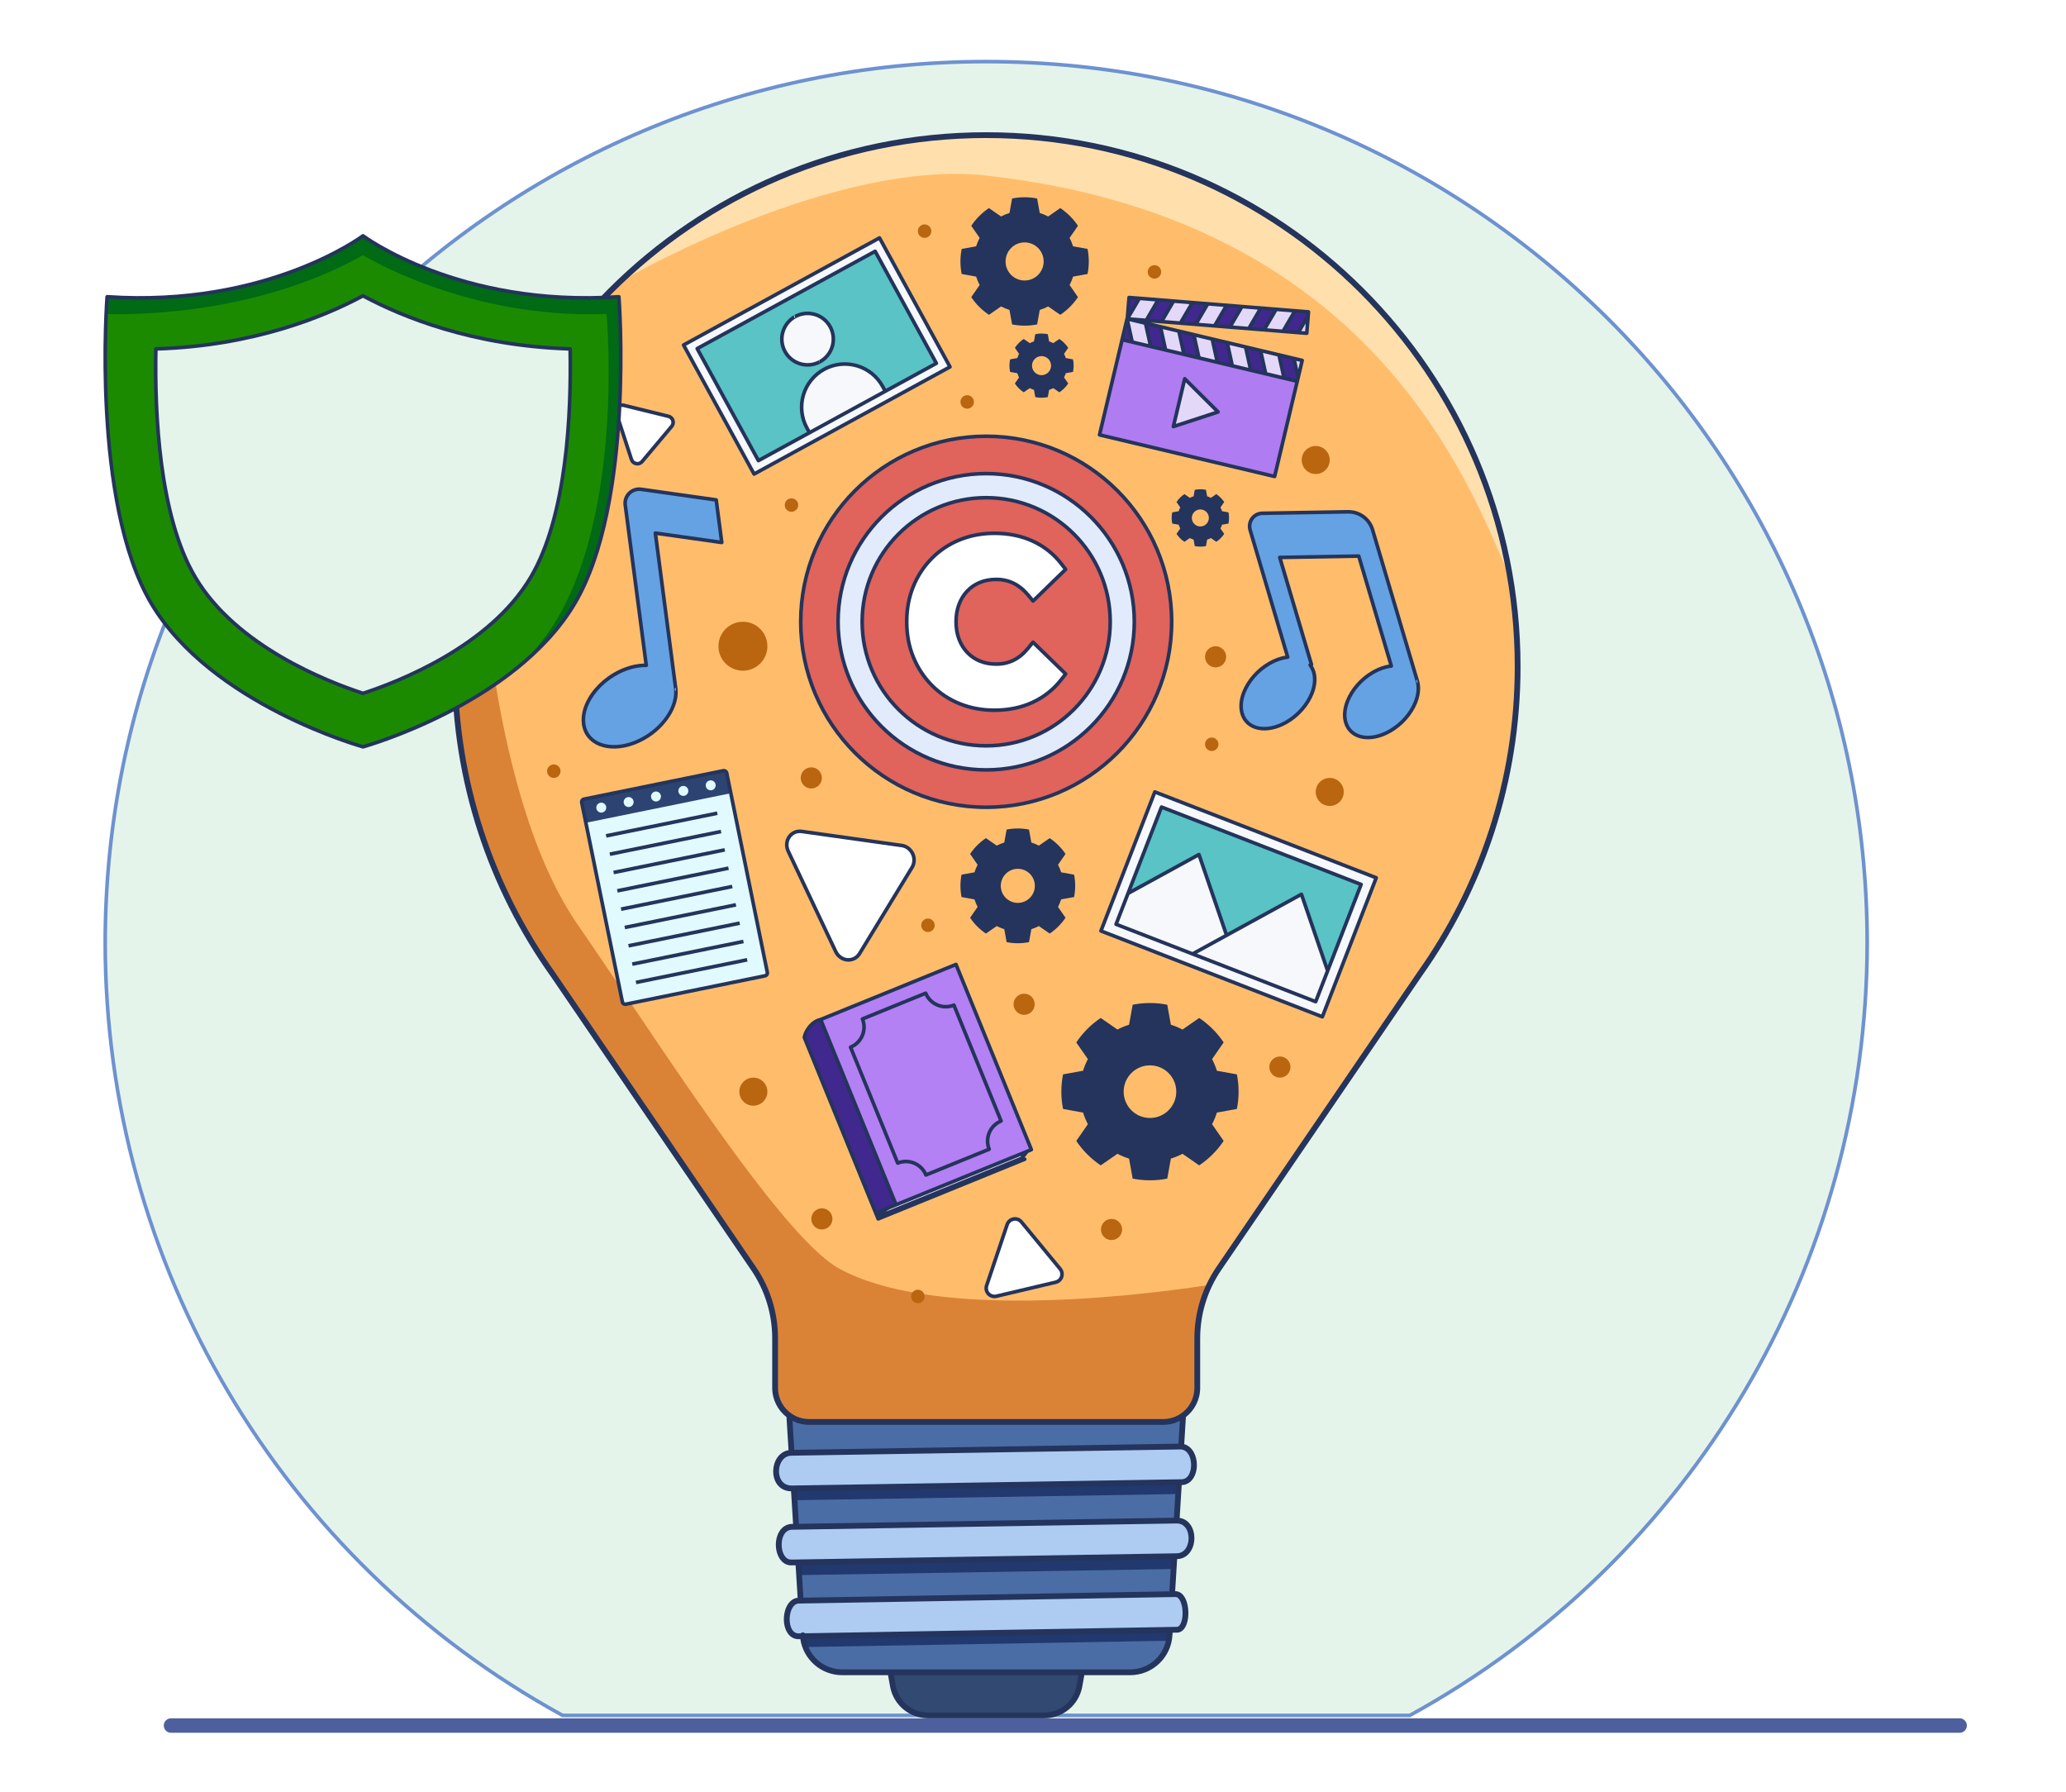 <?xml version="1.0" encoding="UTF-8"?><svg id="Layer_1" xmlns="http://www.w3.org/2000/svg" viewBox="0 0 2855.137 2475.97"><rect x="0" y="0" width="2855.137" height="2475.97" fill="#808080" stroke="none"/><rect id="IP-1" x="-637.122" y="-294.59" width="4000" height="3000" style="fill:none;"/><rect x="-637.122" y="-294.59" width="4000" height="3000" style="fill:#fff;"/><path d="M2718.138,2384.16c0,5.519-4.481,10-10,10H236.338c-5.519,0-10-4.481-10-10s4.481-10,10-10h2471.8c5.519,0,10,4.48,10,10Z" style="fill:#4d609d; fill-rule:evenodd;"/><path d="M1948.218,2370.16H777.538c-389.823-213.743-632.148-622.972-632.148-1067.55,0-671.951,545.539-1217.49,1217.49-1217.49s1217.49,545.539,1217.49,1217.49c0,444.576-242.325,853.805-632.148,1067.55h-.004Z" style="fill:#e5f4eb; fill-rule:evenodd;"/><path d="M1948.218,2372.66H777.538c-.42,0-.834-.106-1.202-.308-390.624-214.181-633.446-624.251-633.446-1069.74,0-673.331,546.659-1219.99,1219.99-1219.99s1219.99,546.659,1219.99,1219.99c0,445.489-242.822,855.559-633.446,1069.74-.368.202-.782.308-1.202.308h-.004ZM1947.577,2367.66c388.694-213.389,630.289-621.598,630.289-1065.05,0-670.571-544.419-1214.99-1214.99-1214.99S147.886,632.039,147.886,1302.61c0,443.45,241.595,851.659,630.289,1065.05h1169.402Z" style="fill:#6e92d0; fill-rule:evenodd;"/><path d="M1090.778,1955.85s12.664,205.397,18.72,303.604c1.771,28.733,25.59,51.128,54.377,51.128h398.014c28.787,0,52.606-22.395,54.377-51.128,6.056-98.207,18.72-303.604,18.72-303.604h-544.208,0Z" style="fill:#4b6da6; fill-rule:evenodd;"/><path d="M1093.948,2007.29h.026l537.72-8.641c.218.009.435.023.65.042l-4.045,65.609-530.31,8.521-4.041-65.531h0ZM1100.249,2109.471l525.791-8.54-4.127,66.939-517.545,8.406-4.119-66.805h0ZM1106.542,2211.544l513.226-8.887-3.503,56.798c-.158,2.563-.491,5.075-.988,7.525l-502.258,8.698c-1.952-5.075-3.171-10.524-3.522-16.223l-2.955-47.911h0Z" style="fill:#21396e; fill-rule:evenodd;"/><path d="M1631.688,1998.65c24.365.988,24.604,50.238.117,49.243l-537.719,8.641c-30.343.069-27.112-49.175-.118-49.243l537.72-8.641ZM1626.034,2100.932c27.972-.069,26.852,49.175.118,49.244l-532.018,8.64c-22.804,1.304-24.962-47.803-.118-49.243l532.018-8.641h0ZM1625.268,2202.563c17.122,1.643,17.613,50.937.118,49.243l-521.561,9.032c-23.094.438-21.023-48.849-.117-49.244l521.56-9.031Z" style="fill:#aeccf2; fill-rule:evenodd;"/><path d="M1230.598,2310.59s1.502,8.418,3.378,18.926c4.198,23.522,24.655,40.652,48.549,40.652h160.7c23.894,0,44.351-17.13,48.549-40.652,1.876-10.508,3.378-18.926,3.378-18.926h-264.554Z" style="fill:#324971; fill-rule:evenodd;"/><path d="M764.218,1346.5c-85.488-120.053-135.785-266.867-135.785-425.336,0-405.351,329.093-734.444,734.444-734.444s734.444,329.093,734.444,734.444c0,158.469-50.297,305.283-135.785,425.336l-277.174,406.201c-19.394,28.422-29.768,62.031-29.768,96.439v68.451c0,26.027-21.099,47.126-47.126,47.126h-489.182c-26.027,0-47.126-21.099-47.126-47.126v-68.451c0-34.408-10.374-68.017-29.768-96.439l-277.174-406.201h0Z" style="fill:#ffbd6c; fill-rule:evenodd;"/><path d="M871.088,375.858c130.232-117.541,302.713-189.141,491.785-189.141,364.08,0,666.64,265.491,724.477,613.269-58.41-137.77-194.522-498.602-724.477-557.462-208.949-23.208-492.195,139.107-492.195,139.107l.41-5.773h0Z" style="fill:#ffe0ad; fill-rule:evenodd;"/><path d="M1671.288,1775.42c-5.944,17.569-16.692,54.959-16.692,73.713v68.451c0,26.027-21.099,47.126-47.126,47.126h-489.182c-26.027,0-47.126-21.099-47.126-47.126v-68.451c0-34.408-10.374-68.017-29.768-96.439l-277.174-406.201c-85.488-120.053-135.785-266.867-135.785-425.336l32.487-216.509s7.852,386.335,137.987,573.758c97.487,140.402,278.505,429.137,360.64,474.288,122.876,67.546,377.634,43.063,511.739,22.726h0Z" style="fill:#da8337; fill-rule:evenodd;"/><path d="M1086.898,1957.94c-12.009-9.356-19.734-23.954-19.734-40.357v-68.451c0-33.604-10.131-66.427-29.072-94.184l-277.152-406.169c-85.94-120.701-136.503-268.304-136.503-427.623,0-407.559,330.885-738.444,738.444-738.444s738.444,330.885,738.444,738.444c0,159.319-50.563,306.922-136.503,427.623l-277.152,406.169c-18.941,27.757-29.072,60.58-29.072,94.184v68.451c0,16.403-7.725,31.001-19.734,40.357l-2.308,37.438c11.325,3.158,17.47,15.823,17.516,28.619.051,14.173-7.336,27.569-21.001,27.901l-2.797,45.354c13.639,2.186,20.474,15.099,20.339,28.287-.145,14.277-8.525,28.232-23.848,28.624l-2.739,44.417,1.179-.021c.151-.002.301.003.451.018,5.406.519,9.797,4.355,12.658,10.301,3.562,7.405,4.792,18.194,3.485,27.36-.763,5.357-2.404,10.158-4.784,13.549-2.911,4.148-6.882,6.408-11.763,6.018l-4.759.083-.235,3.81c-1.902,30.842-27.47,54.882-58.37,54.882h-63.381l-2.789,15.628c-4.538,25.431-26.655,43.95-52.487,43.95h-160.7c-25.832,0-47.949-18.519-52.487-43.95l-2.789-15.628h-63.381c-29.176,0-53.597-21.431-57.833-49.784l-2.134.037c-13.778.261-20.925-13.693-20.634-28.388.165-8.329,2.679-16.663,7.114-22.075,3.102-3.785,7.11-6.238,11.909-6.702l-2.771-44.943c-3.419.056-5.234.085-5.234.085-13.541.721-21.739-12.876-22.077-27.498-.335-14.464,6.962-28.889,21.577-29.737.055-.003.111-.005.166-.006l2.042-.033-2.776-45.015c-17.229-.423-25.14-14.452-24.69-28.687.413-13.054,8.005-25.87,21.184-28.179l-2.819-45.715h0ZM1630.523,1963.23c-6.926,3.505-14.758,5.479-23.051,5.479h-489.182c-8.293,0-16.125-1.974-23.051-5.479l2.466,39.996,530.878-8.531,1.94-31.465h0ZM1629.277,2043.93l2.47-.04c.075,0,.151,0,.226.003,9.923.403,14.135-9.89,14.099-19.867-.036-9.971-4.316-20.566-13.974-21.349-.04-.003-.08-.006-.12-.01-.111-.008-.224-.014-.337-.02h-.004l-537.599,8.639c-.018,0-.036,0-.054,0h-.047c-11.181.058-17.085,10.588-17.408,20.799-.32,10.142,5.04,20.459,17.529,20.444,0,0,2.87-.046,2.886-.046,0,0,532.308-8.554,532.333-8.554h0ZM1622.275,2096.989l2.774-44.99-523.817,8.417,2.774,44.99,518.269-8.417ZM1622.969,2146.223l3.124-.051h.054c11.036-.029,16.363-10.55,16.467-20.715.103-10.126-5.044-20.543-16.54-20.529,0,0-531.898,8.639-531.919,8.64-10.164.657-14.177,11.46-13.943,21.559.124,5.344,1.477,10.632,4.103,14.495,2.22,3.264,5.408,5.436,9.597,5.197.054-.003.108-.005.163-.006,0,0,9.153-.149,9.168-.149,0,0,519.701-8.441,519.726-8.441ZM1616.003,2198.719l2.739-44.426c-57.901.94-435.413,7.071-511.21,8.302l2.767,44.881,505.704-8.757ZM1616.693,2247.952l8.63-.149c.151-.003.303.003.454.018,2.002.194,3.505-.941,4.69-2.63,1.763-2.511,2.847-6.113,3.412-10.082,1.086-7.62.187-16.606-2.774-22.762-1.456-3.026-3.307-5.421-6.015-5.784h-.004s-5.258.091-5.283.091c0,0-513.202,8.887-513.217,8.887l-2.798.049c-3.818.072-6.658,2.554-8.684,5.965-2.451,4.127-3.724,9.606-3.832,15.049-.107,5.373.913,10.741,3.292,14.725,1.984,3.321,4.991,5.585,9.191,5.506h.007l2.753-.048c.677-.758,1.642-1.26,2.735-1.327,1.221-.075,2.348.406,3.134,1.225,0,0,504.283-8.732,504.309-8.733h0ZM1163.874,2306.58h398.014c26.673,0,48.743-20.751,50.385-47.374l.196-3.179-498.349,8.63c4.094,23.951,24.931,41.923,49.754,41.923h0ZM1235.381,2314.58l2.538,14.223c3.858,21.615,22.656,37.355,44.612,37.355h160.7c21.956,0,40.754-15.74,44.612-37.355l2.538-14.223h-255ZM767.526,1344.237l277.174,406.201c19.848,29.087,30.464,63.481,30.464,98.694v68.451c0,23.818,19.309,43.126,43.126,43.126h489.182c23.817,0,43.126-19.308,43.126-43.126v-68.451c0-35.213,10.616-69.607,30.464-98.694l277.174-406.201c.015-.022.03-.044.046-.066,85.021-119.397,135.043-265.41,135.043-423.015,0-403.143-327.301-730.444-730.444-730.444s-730.444,327.301-730.444,730.444c0,157.605,50.022,303.618,135.043,423.015.016.022.031.044.046.066h0Z" style="fill:#24345c; fill-rule:evenodd;"/><circle cx="1362.878" cy="859.06" r="256.318" transform="translate(-208.27 1215.313) rotate(-45)" style="fill:#e0635c;"/><path d="M1362.878,654.364c112.975,0,204.696,91.721,204.696,204.696s-91.721,204.697-204.696,204.697-204.696-91.722-204.696-204.697,91.721-204.696,204.696-204.696h0ZM1362.878,687.655c94.601,0,171.405,76.804,171.405,171.405s-76.804,171.405-171.405,171.405-171.405-76.804-171.405-171.405,76.804-171.405,171.405-171.405Z" style="fill:#e1ebfb; fill-rule:evenodd;"/><path d="M1374.208,981.29c-17.116,0-33.013-2.976-47.699-8.868-14.887-5.972-27.782-14.499-38.707-25.542-10.933-11.052-19.459-24.017-25.569-38.903-6.093-14.846-9.178-31.146-9.178-48.916s3.085-34.069,9.178-48.915c6.115-14.899,14.701-27.877,25.751-38.939,11.014-11.026,23.892-19.534,38.649-25.497,14.584-5.894,30.536-8.877,47.868-8.877,19.248,0,36.635,3.561,52.182,10.571,15.879,7.16,29.215,17.68,40.018,31.546l6.01,7.715-45.028,43.732-6.802-8.15c-6.051-7.252-12.744-12.733-20.141-16.359-7.299-3.578-15.268-5.333-23.894-5.333-8.246,0-15.826,1.378-22.726,4.211-6.679,2.743-12.47,6.671-17.358,11.813-4.914,5.171-8.709,11.299-11.412,18.366-2.77,7.241-4.11,15.286-4.11,24.116s1.34,16.875,4.11,24.117c2.703,7.066,6.498,13.195,11.412,18.366,4.888,5.142,10.679,9.07,17.358,11.812,6.9,2.833,14.48,4.211,22.726,4.211,8.626,0,16.595-1.755,23.894-5.333,7.37-3.612,14.033-9.169,20.063-16.571l6.789-8.334,45.119,43.82-6.01,7.715c-10.789,13.848-24.107,24.412-39.965,31.677-15.556,7.125-33.057,10.749-52.528,10.749Z" style="fill:#fff; fill-rule:evenodd;"/><path d="M1362.878,600.242c142.846,0,258.818,115.973,258.818,258.818s-115.972,258.818-258.818,258.818-258.818-115.972-258.818-258.818,115.972-258.818,258.818-258.818h0ZM1362.878,605.242c-140.086,0-253.818,113.732-253.818,253.818s113.732,253.818,253.818,253.818,253.818-113.732,253.818-253.818-113.732-253.818-253.818-253.818h0ZM1362.878,651.864c114.355,0,207.196,92.841,207.196,207.196s-92.841,207.197-207.196,207.197-207.196-92.842-207.196-207.197,92.841-207.196,207.196-207.196h0ZM1362.878,656.864c-111.595,0-202.196,90.601-202.196,202.196s90.601,202.197,202.196,202.197,202.196-90.601,202.196-202.197-90.601-202.196-202.196-202.196h0ZM1362.878,685.155c95.981,0,173.905,77.925,173.905,173.905s-77.924,173.905-173.905,173.905-173.905-77.924-173.905-173.905,77.924-173.905,173.905-173.905ZM1362.878,690.155c-93.221,0-168.905,75.684-168.905,168.905s75.684,168.905,168.905,168.905,168.905-75.684,168.905-168.905-75.684-168.905-168.905-168.905ZM1374.203,983.789c-17.451,0-33.657-3.041-48.63-9.048-15.213-6.103-28.389-14.818-39.553-26.104-11.161-11.282-19.868-24.516-26.105-39.712-6.211-15.135-9.365-31.749-9.365-49.865s3.154-34.73,9.365-49.864c6.244-15.213,15.013-28.462,26.295-39.757,11.252-11.264,24.406-19.957,39.481-26.048,14.87-6.009,31.134-9.059,48.805-9.059,19.628,0,37.356,3.643,53.209,10.792,16.254,7.329,29.906,18.096,40.963,32.289l6.01,7.715c.784,1.006.685,2.441-.23,3.33l-45.028,43.732c-.499.484-1.178.739-1.872.703-.695-.037-1.343-.361-1.789-.895l-6.802-8.151c-5.809-6.96-12.223-12.235-19.322-15.715-6.962-3.413-14.566-5.078-22.794-5.078-7.901,0-15.165,1.309-21.776,4.024-6.347,2.606-11.852,6.336-16.495,11.222-4.692,4.936-8.309,10.791-10.89,17.537-2.667,6.973-3.945,14.72-3.945,23.223s1.278,16.251,3.945,23.223c2.581,6.747,6.198,12.601,10.89,17.538,4.643,4.886,10.148,8.616,16.495,11.222,6.611,2.714,13.875,4.023,21.776,4.023,8.228,0,15.832-1.665,22.794-5.077,7.067-3.465,13.443-8.809,19.224-15.906l6.79-8.334c.443-.544,1.093-.876,1.793-.917s1.384.214,1.887.702l45.119,43.82c.915.889,1.014,2.324.23,3.33l-6.01,7.715c-11.04,14.171-24.668,24.98-40.896,32.413-15.865,7.268-33.711,10.977-53.569,10.977h0ZM1374.203,978.789c19.084,0,36.24-3.538,51.487-10.522,15.489-7.096,28.496-17.415,39.033-30.94l4.633-5.947-41.554-40.358-5.066,6.219c-6.278,7.706-13.227,13.476-20.9,17.237-7.636,3.743-15.971,5.588-24.995,5.588-8.591,0-16.486-1.446-23.675-4.398-7.012-2.879-13.09-7.005-18.221-12.403-5.137-5.405-9.109-11.808-11.935-19.195-2.873-7.51-4.275-15.851-4.275-25.01s1.402-17.499,4.275-25.009c2.826-7.387,6.798-13.79,11.935-19.196,5.131-5.398,11.209-9.524,18.221-12.402,7.188-2.952,15.084-4.399,23.675-4.399,9.024,0,17.359,1.845,24.995,5.588,7.693,3.772,14.665,9.459,20.96,17.002l5.074,6.081,41.486-40.292-4.633-5.947c-10.547-13.54-23.568-23.813-39.073-30.804-15.239-6.872-32.286-10.35-51.154-10.35-16.992,0-32.633,2.917-46.931,8.694-14.439,5.835-27.04,14.158-37.817,24.947-10.817,10.829-19.221,23.535-25.207,38.121-5.974,14.557-8.991,30.542-8.991,47.966s3.017,33.409,8.991,47.966c5.982,14.576,14.328,27.273,25.034,38.095,10.685,10.801,23.299,19.138,37.86,24.98,14.399,5.777,29.986,8.688,46.768,8.688h0Z" style="fill:#24345c; fill-rule:evenodd;"/><path d="M1215.428,328.677l97.451,178.253-270.766,148.027-97.451-178.253,270.766-148.027Z" style="fill:#f6f8fb; fill-rule:evenodd;"/><path d="M1209.438,347.203l84.613,154.772-245.943,134.456-84.613-154.772,245.943-134.456Z" style="fill:#59c3c5; fill-rule:evenodd;"/><path d="M1118.688,597.843l-3.577-6.543c-7.596-13.894-9.361-30.236-4.907-45.432,4.453-15.195,14.761-27.999,28.655-35.595,13.893-7.596,30.236-9.361,45.431-4.908,15.196,4.454,28,14.761,35.596,28.655l3.577,6.543-104.775,57.28ZM1147.304,451.508c9.422,17.235,3.08,38.877-14.155,48.299l-.018.01c-17.235,9.422-38.878,3.079-48.3-14.156-9.422-17.234-3.079-38.877,14.156-48.299l.018-.01c17.235-9.422,38.877-3.079,48.299,14.156h0Z" style="fill:#f6f8fb; fill-rule:evenodd;"/><path d="M1217.618,327.478l97.451,178.253c.662,1.211.217,2.73-.995,3.393l-270.766,148.027c-1.211.662-2.73.217-3.393-.995l-97.45-178.253c-.662-1.212-.217-2.731.994-3.393l270.766-148.027c1.212-.662,2.731-.217,3.393.995h0ZM1214.43,332.07c-24.264,13.265-242.115,132.363-266.379,145.628l95.052,173.866c25.586-13.987,266.379-145.628,266.379-145.628l-95.052-173.866h0ZM1295.244,504.169l-245.943,134.456c-1.211.662-2.73.217-3.393-.995l-84.613-154.772c-.662-1.211-.217-2.73.994-3.393l245.943-134.456c1.212-.662,2.731-.217,3.393.995l84.613,154.772c.663,1.211.218,2.73-.994,3.393ZM1224.455,537.17l66.197-36.189-82.215-150.385-241.556,132.057,82.215,150.385,66.197-36.189-2.378-4.35c-7.913-14.476-9.753-31.502-5.113-47.334,4.64-15.832,15.38-29.172,29.855-37.086,14.476-7.913,31.503-9.753,47.335-5.113,15.831,4.64,29.171,15.379,37.085,29.855l2.378,4.349h0ZM1119.681,594.45l100.387-54.881-2.378-4.35c-7.278-13.312-19.546-23.188-34.105-27.455-14.559-4.267-30.217-2.575-43.529,4.703-13.312,7.277-23.188,19.545-27.455,34.104-4.267,14.56-2.576,30.217,4.702,43.53l2.378,4.349ZM1133.129,502.317c.419,0,.831-.105,1.199-.306-18.446,10.084-41.608,3.295-51.692-15.15-10.085-18.446-3.296-41.608,15.149-51.693-2.567,1.426.855,4.38,1.192,4.662l.008.032,1.199-.306c-16.024,8.76-21.922,28.882-13.161,44.906,8.76,16.024,28.882,21.922,44.906,13.161-.234.131-.419.274-.56.426.163-.165.35-.309.56-.426l1.191,4.662.006.005c-.038-.398-.5-5.048-1.179-4.676,16.024-8.761,21.922-28.883,13.162-44.907-8.761-16.024-28.883-21.922-44.907-13.161l-1.217.316s0-.009-.003-.027c.014.011.021.017.021.017l-.031-.121c-.08-.794-.527-4.923-1.169-4.572,18.446-10.084,41.609-3.296,51.693,15.149,10.084,18.446,3.295,41.609-15.15,51.693l-1.217.316v-.01h-.003l.003.01h0ZM1097.785,435.168l.018-.009,1.169,4.572c.005.047.008.082.01.104l-.005-.005-1.192-4.662h0Z" style="fill:#24345c; fill-rule:evenodd;"/><path d="M1799.578,497.997l-38.103,160.34-241.994-57.508,38.103-160.34,241.994,57.508Z" style="fill:#af7cf1; fill-rule:evenodd;"/><path d="M1683.328,569.184l-61.776,20.21,15.696-66.052,46.08,45.842Z" style="fill:#e4d8f8; fill-rule:evenodd;"/><path d="M1550.748,469.297l6.846-28.808,241.994,57.508-6.845,28.808-241.995-57.508Z" style="fill:#40288f; fill-rule:evenodd;"/><path d="M1557.588,440.489l25.449,6.048,7.085,32.118-25.448-6.048-7.086-32.118ZM1603.7,451.447l25.449,6.048,7.085,32.118-25.449-6.048-7.085-32.118ZM1649.811,462.405l25.449,6.048,7.086,32.118-25.449-6.048-7.086-32.118ZM1695.923,473.363l25.449,6.048,7.085,32.118-25.449-6.047-7.085-32.119h0ZM1742.034,484.322l25.449,6.047,7.086,32.118-25.449-6.047-7.086-32.118ZM1788.146,495.28l11.436,2.717-5.62,23.649-5.816-26.366h0Z" style="fill:#e4d8f8; fill-rule:evenodd;"/><path d="M1560.308,411.059l-2.368,29.515,247.937,19.888,2.368-29.515-247.937-19.888Z" style="fill:#40288f; fill-rule:evenodd;"/><path d="M1557.948,440.574l26.074,2.091,16.641-28.37-26.074-2.091-16.641,28.37ZM1605.192,444.363l26.074,2.092,16.641-28.37-26.074-2.092-16.641,28.37ZM1652.436,448.153l26.074,2.092,16.641-28.37-26.074-2.092-16.641,28.37ZM1699.679,451.943l26.074,2.091,16.641-28.37-26.074-2.091-16.641,28.37ZM1746.923,455.732l26.074,2.092,16.641-28.37-26.074-2.091-16.641,28.369ZM1794.167,459.522l11.717.94,1.944-24.229-13.661,23.289h0Z" style="fill:#e4d8f8; fill-rule:evenodd;"/><path d="M1802.018,498.575l-38.104,160.34c-.319,1.343-1.667,2.173-3.01,1.854l-241.994-57.508c-1.343-.319-2.174-1.667-1.854-3.01l31.257-131.532,6.846-28.808c.077-.323.215-.621.402-.881l2.26-28.171c.11-1.377,1.315-2.403,2.692-2.292l247.937,19.888c1.376.111,2.402,1.316,2.292,2.692l-2.368,29.515c-.11,1.376-1.315,2.403-2.692,2.292l-215.483-17.285,209.964,49.896c1.344.319,2.174,1.667,1.855,3.01h0ZM1552.6,472.307c-10.682,44.947-30.102,126.667-30.102,126.667l237.13,56.352,30.101-126.667-237.129-56.352h0ZM1557.501,451.684l-3.745,15.759,7.621,1.811-3.876-17.57h0ZM1580.937,448.607l-20.046-4.764,5.889,26.695,20.045,4.763-5.888-26.694h0ZM1570.413,414.377l-7.808-.626s-.725,9.041-1.295,16.145l9.103-15.519h0ZM1596.487,416.468l-20.538-1.647-13.831,23.579,20.538,1.648,13.831-23.58ZM1617.657,418.167l-15.634-1.254-13.831,23.579,15.634,1.254,13.831-23.579ZM1643.73,420.258l-20.538-1.647-13.831,23.579,20.538,1.647,13.831-23.579ZM1664.9,421.956l-15.634-1.254-13.831,23.58,15.634,1.254,13.831-23.58ZM1690.974,424.048l-20.538-1.648-13.831,23.58,20.538,1.647,13.831-23.579ZM1712.144,425.746l-15.634-1.254-13.831,23.579,15.634,1.254,13.831-23.579ZM1738.218,427.838l-20.538-1.648-13.831,23.579,20.538,1.648,13.831-23.579ZM1759.388,429.536l-15.634-1.254-13.831,23.579,15.634,1.254,13.831-23.579ZM1785.461,431.627l-20.537-1.647-13.831,23.579,20.538,1.648s13.831-23.58,13.83-23.58ZM1805.379,435.462c.11-1.377.178-2.223.178-2.223l-14.559-1.167-13.831,23.579,15.634,1.254,12.578-21.443h0ZM1798.337,457.349l5.252.421.871-10.86-6.123,10.439h0ZM1601.598,453.517l-15.259-3.626,5.889,26.694,15.259,3.627-5.889-26.695h0ZM1627.047,459.565l-20.045-4.764,5.889,26.695,20.045,4.763-5.889-26.694h0ZM1647.71,464.475l-15.259-3.626,5.888,26.694,15.26,3.627-5.889-26.695ZM1673.159,470.523l-20.046-4.764,5.889,26.695,20.046,4.763-5.889-26.694ZM1693.821,475.433l-15.259-3.626,5.889,26.694,15.259,3.627-5.889-26.695h0ZM1719.27,481.481l-20.045-4.764,5.889,26.695,20.045,4.763-5.889-26.694h0ZM1739.933,486.391l-15.259-3.626,5.889,26.694,15.259,3.627-5.889-26.695ZM1765.382,492.439l-20.046-4.764,5.889,26.695,20.046,4.763-5.889-26.694ZM1786.044,497.349l-15.259-3.626,5.889,26.695,14.21,3.376.516-2.169-5.356-24.276ZM1794.055,510.452l2.519-10.6-5.126-1.219,2.607,11.819h0ZM1684.101,571.56l-61.776,20.21c-.86.281-1.805.076-2.47-.537-.666-.612-.949-1.537-.74-2.417l15.697-66.052c.209-.88.878-1.578,1.748-1.826s1.806-.006,2.448.632l46.079,45.841c.617.614.87,1.504.669,2.351-.201.846-.828,1.527-1.655,1.798h0ZM1678.667,568.077l-40.022-39.815-13.633,57.368,53.655-17.553Z" style="fill:#24345c; fill-rule:evenodd;"/><path d="M1901.908,1212.83l-74.466,192.067-305.981-118.631,74.465-192.067,305.982,118.631Z" style="fill:#f6f8fb; fill-rule:evenodd;"/><path d="M1881.008,1222.05l-62.787,161.946-275.861-106.952,62.788-161.946,275.86,106.952Z" style="fill:#59c3c5; fill-rule:evenodd;"/><path d="M1712.498,1343.01l-170.138-65.963,16.537-42.653,98.024-53.702,55.577,162.318Z" style="fill:#f6f8fb; fill-rule:evenodd;"/><path d="M1818.228,1384l-170.138-65.963,150.469-82.433,36.205,105.743-16.536,42.653h0Z" style="fill:#f6f8fb; fill-rule:evenodd;"/><path d="M1904.238,1213.73l-74.466,192.068c-.499,1.287-1.947,1.926-3.235,1.427l-305.981-118.631c-1.288-.499-1.927-1.947-1.427-3.234l74.465-192.068c.499-1.287,1.948-1.926,3.235-1.427l305.982,118.631c1.287.499,1.926,1.947,1.427,3.234ZM1898.672,1214.254l-301.319-116.823c-7.878,20.317-64.782,167.087-72.659,187.405l301.32,116.824,72.658-187.406ZM1817.316,1386.325l-275.86-106.952c-1.288-.499-1.927-1.948-1.428-3.235l62.788-161.946c.499-1.287,1.947-1.926,3.235-1.427l275.86,106.952c1.287.499,1.926,1.948,1.427,3.235l-62.788,161.946c-.499,1.288-1.947,1.926-3.234,1.427ZM1545.594,1275.615c10.301,3.993,53.399,20.703,102.307,39.665l44.174-24.201-36.558-106.773-94.62,51.837-15.303,39.472h0ZM1834.902,1334.05l42.87-110.574-271.198-105.146-42.87,110.574,92.015-50.41c.647-.354,1.417-.405,2.105-.138.687.267,1.222.823,1.461,1.521l37.24,108.764,100.824-55.236c.647-.354,1.418-.405,2.105-.138.688.267,1.223.823,1.462,1.521l33.986,99.262h0ZM1653.995,1317.642l162.797,63.118,15.304-39.472-34.949-102.071-143.152,78.425Z" style="fill:#24345c; fill-rule:evenodd;"/><path d="M1246.138,1168.18c6.481.911,12.193,5.206,15.105,11.359,2.912,6.153,2.613,13.293-.792,18.883l-72.627,119.242c-3.578,5.875-10.037,9.141-16.872,8.532-6.836-.61-12.973-4.999-16.034-11.466l-65.633-138.673c-3.061-6.467-2.564-13.996,1.298-19.669,3.863-5.672,10.483-8.597,17.295-7.639l138.26,19.431h0ZM1465.079,1753.262c2.511,3.046,3.272,7.173,2.012,10.914-1.26,3.741-4.362,6.567-8.205,7.474l-81.958,19.337c-4.038.952-8.276-.359-11.07-3.426-2.794-3.068-3.705-7.409-2.381-11.341l28.394-84.313c1.324-3.933,4.676-6.838,8.757-7.59,4.08-.752,8.248.767,10.887,3.968l53.564,64.977h0ZM923.701,575.172c2.889.711,5.207,2.862,6.13,5.691.923,2.828.32,5.932-1.594,8.21l-40.826,48.585c-2.012,2.394-5.163,3.509-8.233,2.913-3.07-.595-5.575-2.809-6.545-5.781l-20.799-63.739c-.97-2.973-.252-6.238,1.875-8.53,2.128-2.291,5.33-3.25,8.367-2.503l61.625,15.154h0Z" style="fill:#fff; fill-rule:evenodd;"/><path d="M1246.488,1165.7c7.295,1.025,13.739,5.84,17.017,12.766,3.278,6.926,2.916,14.961-.917,21.253l-72.626,119.241c-4.079,6.696-11.44,10.416-19.23,9.722-7.697-.687-14.625-5.604-18.072-12.887l-65.632-138.672c-3.447-7.283-2.858-15.759,1.491-22.146,4.402-6.465,11.946-9.799,19.709-8.708l138.26,19.431h0ZM1245.792,1170.651l-138.26-19.431c-5.861-.823-11.557,1.691-14.88,6.571-3.376,4.958-3.78,11.54-1.105,17.193l65.633,138.672c2.675,5.653,8.022,9.513,13.996,10.046,5.881.524,11.437-2.288,14.515-7.343l72.627-119.241c2.977-4.888,3.214-11.133.667-16.513-2.546-5.381-7.525-9.157-13.193-9.954ZM1467.01,1751.668c3.06,3.713,3.988,8.742,2.452,13.302-1.536,4.56-5.316,8.004-9.999,9.109l-81.959,19.337c-4.922,1.161-10.086-.437-13.492-4.176-3.405-3.738-4.517-9.029-2.903-13.822l28.395-84.313c1.614-4.793,5.699-8.334,10.672-9.251,4.974-.916,10.053.935,13.27,4.837l53.564,64.977h0ZM1463.152,1754.848l-53.564-64.976c-2.062-2.501-5.318-3.688-8.505-3.1-3.188.587-5.806,2.857-6.841,5.928l-28.394,84.314c-1.034,3.072-.322,6.463,1.86,8.859,2.183,2.396,5.493,3.421,8.648,2.676l81.958-19.336c3.002-.709,5.425-2.916,6.409-5.839.985-2.922.39-6.146-1.571-8.526h0ZM924.3,572.738c3.728.916,6.719,3.692,7.91,7.342,1.19,3.65.413,7.655-2.057,10.594l-40.826,48.585c-2.596,3.089-6.663,4.528-10.623,3.76-3.961-.769-7.194-3.625-8.446-7.461l-20.798-63.739c-1.252-3.836-.326-8.049,2.419-11.006,2.745-2.957,6.878-4.193,10.796-3.23l61.625,15.155h0ZM923.106,577.593l-61.625-15.154c-2.155-.53-4.428.15-5.937,1.776-1.51,1.626-2.019,3.943-1.331,6.053l20.799,63.739c.688,2.11,2.466,3.68,4.644,4.103,2.179.423,4.415-.368,5.843-2.067l40.826-48.585c1.359-1.617,1.786-3.82,1.131-5.827-.655-2.007-2.299-3.534-4.35-4.038h0Z" style="fill:#24345c; fill-rule:evenodd;"/><path d="M1004.288,1068.14l56.116,275.329c.45,2.212-.979,4.373-3.19,4.823l-192.31,39.196c-2.211.45-4.372-.979-4.823-3.19l-56.115-275.33c-.451-2.211.978-4.372,3.19-4.823l192.309-39.195c2.211-.45,4.373.979,4.823,3.19h0Z" style="fill:#e1faff; fill-rule:evenodd;"/><path d="M807.158,1104.15l192.309-39.195c2.211-.45,4.373.979,4.823,3.19l5.678,27.857-200.323,40.829-5.677-27.858c-.451-2.211.978-4.372,3.19-4.823h0Z" style="fill:#2d4371; fill-rule:evenodd;"/><path d="M829.578,1109.14c3.725-.759,7.366,1.649,8.125,5.374.76,3.725-1.648,7.366-5.374,8.125-3.725.76-7.366-1.648-8.125-5.374-.759-3.725,1.649-7.366,5.374-8.125ZM867.377,1101.436c3.726-.759,7.367,1.649,8.126,5.374.759,3.725-1.649,7.366-5.374,8.125-3.725.76-7.366-1.648-8.126-5.374-.759-3.725,1.649-7.366,5.374-8.125ZM905.177,1093.732c3.725-.759,7.366,1.649,8.125,5.374.76,3.725-1.649,7.366-5.374,8.125-3.725.76-7.366-1.648-8.125-5.374-.759-3.725,1.649-7.366,5.374-8.125ZM942.976,1086.028c3.726-.759,7.366,1.649,8.126,5.374.759,3.725-1.649,7.366-5.374,8.125-3.726.76-7.367-1.648-8.126-5.374-.759-3.725,1.649-7.366,5.374-8.125ZM980.776,1078.324c3.725-.759,7.366,1.649,8.125,5.374.759,3.725-1.649,7.366-5.374,8.125-3.725.76-7.366-1.648-8.125-5.374-.76-3.725,1.648-7.366,5.374-8.125Z" style="fill:#e1faff; fill-rule:evenodd;"/><path d="M1006.738,1067.64l56.115,275.329c.727,3.563-1.577,7.046-5.14,7.772l-192.31,39.195c-3.563.726-7.045-1.577-7.772-5.14l-56.115-275.329c-.726-3.564,1.577-7.046,5.14-7.772l192.31-39.195c3.563-.727,7.046,1.577,7.772,5.14h0ZM1001.839,1068.638c-.175-.859-1.015-1.414-1.874-1.239l-192.31,39.195c-.859.175-1.415,1.015-1.24,1.874l56.116,275.329c.175.86,1.015,1.415,1.874,1.24l192.31-39.195c.859-.175,1.414-1.015,1.239-1.874l-56.115-275.33ZM863.939,1283.939l-.999-4.899,153.639-31.313.998,4.899-153.638,31.313h0ZM848.458,1207.985l-.998-4.9,153.638-31.313.999,4.899-153.639,31.314ZM843.298,1182.667l-.998-4.9,153.638-31.313.999,4.899-153.639,31.314h0ZM858.779,1258.621l-.999-4.899,153.639-31.314.998,4.9-153.638,31.313ZM879.419,1359.894l-.998-4.899,153.638-31.314.999,4.899-153.639,31.314ZM853.618,1233.303l-.998-4.899,153.639-31.314.998,4.9-153.639,31.313ZM838.138,1157.348l-.999-4.899,153.639-31.313.999,4.899-153.639,31.313ZM874.259,1334.576l-.999-4.9,153.639-31.313.999,4.899-153.639,31.314ZM869.099,1309.258l-.999-4.9,153.639-31.313.999,4.899-153.639,31.314Z" style="fill:#24345c; fill-rule:evenodd;"/><path d="M1310.228,1341.45l105.913,260.229-202.56,82.441s-58.31-143.268-88.399-217.198c-9.672-23.765,2.07-51,26.227-60.832,59.022-24.022,158.819-64.64,158.819-64.64h0Z" style="fill:#7e35dd; fill-rule:evenodd;"/><path d="M1419.538,1590.82l-7.911,9.732-199.078,81.025-2.274-5.587,209.263-85.17Z" style="fill:#e9dbfb; fill-rule:evenodd;"/><path d="M1111.538,1433.41l102.042,250.718c3.377-7.765,7.325-13.64,24.71-19.537l-104.166-255.937c-14.144,3.199-21.886,18.538-22.586,24.756h0Z" style="fill:#40288f; fill-rule:evenodd;"/><path d="M1321.138,1332.54l104.166,255.936-187.014,76.115-104.166-255.937,187.014-76.114Z" style="fill:#b381f3; fill-rule:evenodd;"/><path d="M1211.268,1685.07l-102.042-250.718c-.158-.387-.216-.807-.169-1.222.381-3.385,2.614-9.283,6.741-14.739,4.083-5.397,9.987-10.35,17.572-12.129l186.828-76.039c1.279-.52,2.738.094,3.258,1.373l104.166,255.937c.521,1.279-.094,2.737-1.373,3.258l-5.177,2.107-5.117,6.294c1.054-.078,2.084.521,2.503,1.551.52,1.278-.095,2.738-1.373,3.258l-202.559,82.442c-.311.126-.64.188-.972.184-.991-.012-1.901-.612-2.286-1.557h0ZM1132.65,1411.656c-5.481,1.818-9.772,5.664-12.864,9.751-3.223,4.261-5.169,8.795-5.674,11.685v.002s82.982,203.887,97.534,239.642l15.58-6.341c2.223-1.109,4.787-2.203,7.763-3.292-17.057-41.908-85.283-209.539-102.339-251.447ZM1418.593,1588.508c2.238-.91,3.456-1.406,3.456-1.406l-102.281-251.305-182.383,74.229,102.281,251.306,178.927-72.824h0ZM1224.019,1674.213l186.07-75.731,1.354-1.665-172.208,70.088-9.698,3.948c-2.189,1.101-3.997,2.216-5.518,3.36h0ZM1213.531,1677.367l.281.688c.213-.361.435-.719.666-1.073l-.947.385ZM1320.584,1387.788l65.179,160.145c.521,1.278-.094,2.737-1.373,3.258-14.018,5.705-20.767,21.718-15.061,35.736.52,1.278-.095,2.737-1.374,3.258l-87.417,35.579c-1.279.52-2.738-.095-3.258-1.373-5.706-14.018-21.718-20.767-35.736-15.062-1.279.521-2.738-.094-3.258-1.373l-65.179-160.145c-.521-1.279.094-2.737,1.373-3.258,14.018-5.705,20.767-21.718,15.061-35.736-.52-1.279.095-2.737,1.373-3.258l87.418-35.579c1.279-.52,2.738.094,3.258,1.373,5.706,14.018,21.718,20.767,35.736,15.062,1.279-.521,2.738.094,3.258,1.373ZM1316.86,1391.9c-15.188,4.87-31.75-2.111-38.87-16.382l-82.963,33.766c4.869,15.187-2.111,31.75-16.383,38.87l63.366,155.69c15.188-4.87,31.75,2.111,38.87,16.382l82.963-33.766c-4.869-15.187,2.111-31.75,16.383-38.87l-63.366-155.69Z" style="fill:#24345c; fill-rule:evenodd;"/><path d="M1613.108,1388.21l5.007,27.642c5.54,1.732,10.914,3.958,16.056,6.651l23.087-16.006c13.373,8.936,24.855,20.418,33.79,33.791l-16.006,23.086c2.694,5.142,4.92,10.516,6.651,16.057l27.643,5.006c3.138,15.775,3.138,32.013,0,47.788l-27.643,5.006c-1.731,5.541-3.957,10.915-6.651,16.057l16.006,23.086c-8.935,13.373-20.417,24.855-33.79,33.791l-23.087-16.006c-5.142,2.693-10.516,4.919-16.056,6.651l-5.007,27.642c-15.774,3.138-32.013,3.138-47.787,0l-5.007-27.642c-5.54-1.732-10.914-3.958-16.056-6.651l-23.087,16.006c-13.373-8.936-24.855-20.418-33.79-33.791l16.006-23.086c-2.694-5.142-4.92-10.516-6.651-16.057l-27.643-5.006c-3.138-15.775-3.138-32.013,0-47.788l27.643-5.006c1.731-5.541,3.957-10.915,6.651-16.057l-16.006-23.086c8.935-13.373,20.417-24.855,33.79-33.791l23.087,16.006c5.142-2.693,10.516-4.919,16.056-6.651l5.007-27.642c15.774-3.138,32.013-3.138,47.787,0ZM1589.215,1471.976c-20.065,0-36.355,16.29-36.355,36.355s16.29,36.355,36.355,36.355,36.354-16.29,36.354-36.355-16.29-36.355-36.354-36.355ZM1422.049,1146.189l3.241,17.896c3.587,1.121,7.066,2.562,10.395,4.306l14.947-10.362c8.658,5.785,16.092,13.218,21.877,21.876l-10.363,14.947c1.744,3.329,3.185,6.808,4.306,10.395l17.897,3.242c2.031,10.213,2.031,20.726,0,30.938l-17.897,3.242c-1.121,3.587-2.562,7.066-4.306,10.395l10.363,14.947c-5.785,8.658-13.219,16.091-21.877,21.877l-14.947-10.363c-3.329,1.744-6.808,3.185-10.395,4.306l-3.241,17.896c-10.213,2.032-20.726,2.032-30.939,0l-3.241-17.896c-3.587-1.121-7.066-2.562-10.396-4.306l-14.946,10.363c-8.658-5.786-16.092-13.219-21.877-21.877l10.363-14.947c-1.744-3.329-3.185-6.808-4.306-10.395l-17.897-3.242c-2.031-10.212-2.031-20.725,0-30.938l17.897-3.242c1.121-3.587,2.562-7.066,4.306-10.395l-10.363-14.947c5.785-8.658,13.219-16.091,21.877-21.876l14.946,10.362c3.33-1.744,6.809-3.185,10.396-4.306l3.241-17.896c10.213-2.032,20.726-2.032,30.939,0ZM1406.579,1200.421c-12.99,0-23.536,10.547-23.536,23.537s10.546,23.537,23.536,23.537,23.537-10.547,23.537-23.537-10.546-23.537-23.537-23.537h0ZM1433.28,274.256l3.625,20.017c4.013,1.254,7.904,2.866,11.628,4.816l16.718-11.59c9.684,6.47,17.999,14.785,24.47,24.469l-11.591,16.718c1.95,3.724,3.562,7.616,4.816,11.628l20.018,3.625c2.272,11.424,2.272,23.182,0,34.606l-20.018,3.625c-1.254,4.012-2.866,7.904-4.816,11.628l11.591,16.718c-6.471,9.684-14.786,17.999-24.47,24.469l-16.718-11.59c-3.724,1.95-7.615,3.562-11.628,4.816l-3.625,20.017c-11.423,2.273-23.182,2.273-34.605,0l-3.626-20.017c-4.012-1.254-7.904-2.866-11.627-4.816l-16.719,11.59c-9.684-6.47-17.999-14.785-24.469-24.469l11.591-16.718c-1.951-3.724-3.563-7.616-4.817-11.628l-20.017-3.625c-2.272-11.424-2.272-23.182,0-34.606l20.017-3.625c1.254-4.012,2.866-7.904,4.817-11.628l-11.591-16.718c6.47-9.684,14.785-17.999,24.469-24.469l16.719,11.59c3.723-1.95,7.615-3.562,11.627-4.816l3.626-20.017c11.423-2.273,23.182-2.273,34.605,0ZM1415.977,334.916c-14.53,0-26.326,11.796-26.326,26.326s11.796,26.326,26.326,26.326,26.327-11.796,26.327-26.326-11.797-26.326-26.327-26.326ZM1666.579,676.761l1.621,8.948c1.793.561,3.533,1.281,5.198,2.153l7.473-5.181c4.329,2.893,8.046,6.609,10.938,10.938l-5.181,7.474c.872,1.664,1.592,3.404,2.153,5.197l8.948,1.621c1.016,5.107,1.016,10.363,0,15.469l-8.948,1.621c-.561,1.794-1.281,3.533-2.153,5.198l5.181,7.473c-2.892,4.329-6.609,8.046-10.938,10.939l-7.473-5.182c-1.665.872-3.405,1.593-5.198,2.153l-1.621,8.948c-5.106,1.016-10.363,1.016-15.469,0l-1.621-8.948c-1.793-.56-3.533-1.281-5.197-2.153l-7.474,5.182c-4.329-2.893-8.046-6.61-10.938-10.939l5.181-7.473c-.872-1.665-1.592-3.404-2.153-5.198l-8.948-1.621c-1.016-5.106-1.016-10.362,0-15.469l8.948-1.621c.561-1.793,1.281-3.533,2.153-5.197l-5.181-7.474c2.892-4.329,6.609-8.045,10.938-10.938l7.474,5.181c1.664-.872,3.404-1.592,5.197-2.153l1.621-8.948c5.106-1.016,10.363-1.016,15.469,0h0ZM1658.845,703.877c-6.496,0-11.769,5.274-11.769,11.769s5.273,11.768,11.769,11.768,11.768-5.273,11.768-11.768-5.273-11.769-11.768-11.769ZM1448.027,461.699l1.813,10.009c2.006.627,3.951,1.433,5.813,2.408l8.359-5.795c4.842,3.235,9,7.393,12.235,12.235l-5.795,8.359c.975,1.862,1.781,3.807,2.408,5.814l10.009,1.812c1.136,5.712,1.136,11.591,0,17.303l-10.009,1.813c-.627,2.006-1.433,3.952-2.408,5.813l5.795,8.36c-3.235,4.842-7.393,8.999-12.235,12.234l-8.359-5.795c-1.862.975-3.807,1.781-5.813,2.408l-1.813,10.009c-5.712,1.136-11.591,1.136-17.303,0l-1.813-10.009c-2.006-.627-3.951-1.433-5.813-2.408l-8.359,5.795c-4.842-3.235-9-7.392-12.235-12.234l5.795-8.36c-.975-1.861-1.781-3.807-2.408-5.813l-10.009-1.813c-1.136-5.712-1.136-11.591,0-17.303l10.009-1.812c.627-2.007,1.433-3.952,2.408-5.814l-5.795-8.359c3.235-4.842,7.393-9,12.235-12.235l8.359,5.795c1.862-.975,3.807-1.781,5.813-2.408l1.813-10.009c5.712-1.136,11.591-1.136,17.303,0ZM1439.376,492.029c-7.265,0-13.164,5.899-13.164,13.164s5.899,13.163,13.164,13.163,13.163-5.898,13.163-13.163-5.899-13.164-13.163-13.164Z" style="fill:#24345c; fill-rule:evenodd;"/><path d="M1041.118,1488.96c10.693,0,19.374,8.681,19.374,19.374s-8.681,19.374-19.374,19.374-19.374-8.681-19.374-19.374,8.681-19.374,19.374-19.374ZM1837.634,1074.827c10.693,0,19.374,8.681,19.374,19.374s-8.681,19.374-19.374,19.374-19.374-8.681-19.374-19.374,8.681-19.374,19.374-19.374ZM1818.26,616.213c10.693,0,19.374,8.681,19.374,19.374s-8.681,19.374-19.374,19.374-19.374-8.681-19.374-19.374,8.681-19.374,19.374-19.374ZM789.27,764.938c8.069,0,14.62,6.551,14.62,14.619s-6.551,14.619-14.62,14.619-14.619-6.55-14.619-14.619,6.551-14.619,14.619-14.619ZM1121.186,1060.208c8.069,0,14.619,6.55,14.619,14.619s-6.55,14.619-14.619,14.619-14.619-6.551-14.619-14.619,6.55-14.619,14.619-14.619ZM1679.895,892.871c8.069,0,14.62,6.55,14.62,14.619s-6.551,14.619-14.62,14.619-14.619-6.55-14.619-14.619,6.551-14.619,14.619-14.619ZM1415.29,1372.957c8.068,0,14.619,6.551,14.619,14.62s-6.551,14.619-14.619,14.619-14.619-6.551-14.619-14.619,6.55-14.62,14.619-14.62ZM1536.09,1684.128c8.068,0,14.619,6.551,14.619,14.62s-6.551,14.619-14.619,14.619-14.619-6.551-14.619-14.619,6.55-14.62,14.619-14.62ZM1135.805,1669.509c8.069,0,14.619,6.551,14.619,14.619s-6.55,14.62-14.619,14.62-14.619-6.551-14.619-14.62,6.551-14.619,14.619-14.619ZM1768.809,1459.722c8.068,0,14.619,6.55,14.619,14.619s-6.551,14.619-14.619,14.619-14.619-6.551-14.619-14.619,6.55-14.619,14.619-14.619ZM1336.605,546.042c5.141,0,9.314,4.173,9.314,9.313s-4.173,9.314-9.314,9.314-9.313-4.173-9.313-9.314,4.173-9.313,9.313-9.313ZM1595.394,366.37c5.14,0,9.313,4.174,9.313,9.314s-4.173,9.314-9.313,9.314-9.314-4.174-9.314-9.314,4.173-9.314,9.314-9.314ZM1093.786,688.529c5.141,0,9.314,4.174,9.314,9.314s-4.173,9.313-9.314,9.313-9.313-4.173-9.313-9.313,4.173-9.314,9.313-9.314ZM1674.59,1019.034c5.14,0,9.313,4.174,9.313,9.314s-4.173,9.314-9.313,9.314-9.314-4.174-9.314-9.314,4.174-9.314,9.314-9.314ZM1282.385,1269.13c5.14,0,9.313,4.173,9.313,9.314s-4.173,9.313-9.313,9.313-9.314-4.173-9.314-9.313,4.173-9.314,9.314-9.314ZM1268.429,1781.98c5.14,0,9.314,4.173,9.314,9.313s-4.174,9.314-9.314,9.314-9.314-4.173-9.314-9.314,4.174-9.313,9.314-9.313ZM765.338,1056.2c5.14,0,9.313,4.173,9.313,9.313s-4.173,9.314-9.313,9.314-9.314-4.173-9.314-9.314,4.173-9.313,9.314-9.313ZM1277.743,310.054c5.14,0,9.313,4.173,9.313,9.313s-4.173,9.314-9.313,9.314-9.314-4.174-9.314-9.314,4.173-9.313,9.314-9.313ZM1026.687,859.064c18.659,0,33.807,15.149,33.807,33.807s-15.148,33.806-33.807,33.806-33.806-15.148-33.806-33.806,15.148-33.807,33.806-33.807Z" style="fill:#ba6510; fill-rule:evenodd;"/><path d="M933.988,952.97c2.287,27.575-22.875,60.051-57.185,73.275-35.113,13.533-66.597,1.81-70.263-26.163-3.665-27.972,21.866-61.669,56.98-75.202,10.39-4.005,20.463-5.798,29.591-5.613,0,0-20.777-158.552-29.023-221.472-.787-6.008,1.279-12.038,5.585-16.301,4.306-4.263,10.357-6.267,16.357-5.419,37.552,5.309,103.736,14.666,103.736,14.666l7.707,58.812-91.795-12.978,28.356,216.389-.046.006h0Z" style="fill:#65a2e3; fill-rule:evenodd;"/><path d="M936.518,953.25c2.027,28.356-23.608,61.755-58.816,75.324-36.925,14.232-69.786,1.246-73.64-28.17-1.533-11.695,1.758-24.363,8.679-36.241,10.192-17.492,28.26-33.287,49.88-41.619,9.634-3.713,19.006-5.574,27.642-5.775l-28.653-218.653c-.889-6.782,1.443-13.59,6.304-18.402,4.862-4.812,11.693-7.075,18.466-6.118l103.736,14.667c1.112.157,1.982,1.037,2.128,2.15l7.707,58.812c.102.775-.164,1.552-.72,2.102-.555.55-1.335.808-2.108.699l-88.539-12.518,27.929,213.128c.027.206.028.412.005.614h0ZM933.988,955.467s0-.002,0-.006c-1.235-.022-2.272-.945-2.434-2.175l-28.356-216.389c-.102-.774.165-1.552.72-2.101.555-.55,1.335-.808,2.109-.699l88.539,12.518-7.033-53.668-101.854-14.4c-5.226-.739-10.497,1.008-14.248,4.721-3.751,3.713-5.551,8.966-4.865,14.199l29.023,221.472c.095.723-.131,1.45-.617,1.993-.486.543-1.184.846-1.913.831-8.835-.179-18.583,1.57-28.641,5.446-20.517,7.908-37.686,22.871-47.358,39.471-6.322,10.849-9.442,22.392-8.042,33.074,3.477,26.532,33.581,36.991,66.885,24.155,33.21-12.799,57.806-44.044,55.593-70.735.107,1.296,1.191,2.293,2.491,2.293ZM933.994,955.408c.058-.567.487-5.027-.286-4.925-2.978.39-.092,4.415.286,4.925Z" style="fill:#24345c; fill-rule:evenodd;"/><path d="M1810.538,918.85c2.163,2.753,3.844,5.997,4.944,9.714,6.609,22.316-10.18,53.282-37.469,69.105-27.289,15.824-54.809,10.552-61.418-11.764-6.609-22.317,10.18-53.282,37.469-69.106,8.702-5.046,17.428-7.947,25.491-8.834,0,0-36.576-123.789-51.941-175.792-1.585-5.365-.573-11.163,2.738-15.673,3.31-4.511,8.538-7.215,14.132-7.311,31.141-.534,85.876-1.474,118.41-2.032,15.63-.269,29.52,9.92,33.959,24.908,17.991,60.754,62.073,209.605,62.073,209.605l-.012.004c5.922,22.244-10.784,52.61-37.717,68.227-27.288,15.824-54.809,10.552-61.418-11.764-6.609-22.317,10.18-53.282,37.469-69.106,8.702-5.046,17.428-7.947,25.491-8.834l-44.973-151.864-109.18,1.874,43.853,148.08-1.901.563h0Z" style="fill:#65a2e3; fill-rule:evenodd;"/><path d="M1961.398,941.28c2.408,9.32,1.133,19.978-3.128,30.46-6.306,15.515-19.157,30.661-35.817,40.321-28.974,16.801-58.052,10.478-65.069-13.217-2.79-9.42-1.693-20.305,2.547-31.038,6.214-15.73,19.184-31.152,36.065-40.94,7.984-4.63,15.991-7.508,23.522-8.75l-43.608-147.254-103.991,1.785,42.919,144.927c.25.844.034,1.716-.5,2.339,1.484,2.372,2.68,5.02,3.544,7.938,2.789,9.419,1.693,20.304-2.547,31.037-6.215,15.731-19.185,31.152-36.066,40.941-28.974,16.801-58.052,10.478-65.069-13.217-2.79-9.42-1.694-20.305,2.547-31.038,6.214-15.73,19.184-31.152,36.065-40.941,7.984-4.629,15.992-7.507,23.524-8.75l-51.118-173.005c-1.806-6.114-.652-12.721,3.12-17.861,3.773-5.139,9.73-8.221,16.105-8.331l118.41-2.032c16.753-.288,31.641,10.633,36.399,26.698l62.073,209.606c.031.106.056.214.073.322ZM1958.916,944.171v-.004c-1.103-.005-2.072-.732-2.385-1.79l-62.073-209.605c-4.12-13.911-17.012-23.368-31.519-23.119l-118.411,2.033c-4.813.082-9.311,2.409-12.159,6.29-2.848,3.88-3.72,8.869-2.356,13.486l51.942,175.792c.209.71.094,1.477-.316,2.093s-1.073,1.019-1.809,1.1c-7.755.854-16.141,3.659-24.51,8.512-15.865,9.2-28.083,23.668-33.923,38.453-3.797,9.61-4.901,19.346-2.403,27.78,6.201,20.941,32.16,25.16,57.767,10.312,15.865-9.2,28.083-23.669,33.923-38.453,3.797-9.61,4.901-19.346,2.403-27.78-1.005-3.397-2.536-6.364-4.513-8.879-.512-.652-.668-1.514-.416-2.304.198-.622.629-1.135,1.191-1.44l-43.158-145.734c-.222-.749-.081-1.559.381-2.189.462-.63,1.192-1.007,1.973-1.021l109.18-1.874c1.123-.019,2.121.713,2.44,1.79l44.973,151.865c.211.71.095,1.477-.315,2.093-.41.617-1.072,1.02-1.808,1.101-7.755.854-16.142,3.659-24.511,8.512-15.865,9.2-28.082,23.668-33.923,38.453-3.797,9.61-4.901,19.346-2.403,27.78,6.202,20.941,32.161,25.16,57.767,10.312,15.66-9.081,27.765-23.295,33.693-37.879,3.858-9.489,5.102-19.127,2.862-27.543.291,1.095,1.283,1.857,2.416,1.857ZM1958.916,944.155c.005-.317.066-5.111-.698-4.885-2.95.874.469,4.637.698,4.885Z" style="fill:#24345c; fill-rule:evenodd;"/><path d="M501.648,325.82s-132.425,99.253-353.617,84.211c0,0-22.013,283.782,61.084,423.859,83.098,140.076,292.533,197.975,292.533,197.975,0,0,209.435-57.899,292.532-197.975,83.098-140.077,61.085-423.859,61.085-423.859-221.192,15.042-353.617-84.211-353.617-84.211Z" style="fill:#1b8a00; fill-rule:evenodd;"/><path d="M740.808,899.95l-4.42.785c132.07-143.702,101.784-467.073,101.784-467.073-192.171,7.911-336.529-81.072-336.529-81.072-153.581,86.147-331.949,82.103-354.956,81.186.666-15.066,1.339-23.741,1.339-23.741,221.192,15.042,353.617-84.211,353.617-84.211,0,0,132.425,99.253,353.617,84.211,0,0,22.013,283.782-61.085,423.859-14.526,24.486-32.913,46.462-53.367,66.056h0Z" style="fill:#006a14; fill-rule:evenodd;"/><path d="M501.648,408.704c52.236,28.126,150.925,69.307,286.273,73.349,1.697,84.654-3.826,230.107-54.616,315.723-56.705,95.588-183.665,144.558-231.657,160.188-47.993-15.63-174.952-64.601-231.657-160.188-50.79-85.616-56.313-231.069-54.617-315.723,135.348-4.042,234.038-45.223,286.274-73.349h0Z" style="fill:#e5f4eb; fill-rule:evenodd;"/><path d="M399.068,913.53c-47.878-26.502-98.616-64.399-129.078-115.75-50.79-85.616-56.313-231.069-54.617-315.723,135.348-4.042,234.038-45.223,286.274-73.349,52.236,28.126,150.925,69.307,286.273,73.349,1.439,71.768-2.312,187.236-34.436,272.894,8.715-108.74,0-232.466,0-232.466-161.899,3.544-252.837-61.791-252.837-61.791-106.176,58.894-231.657,61.791-231.657,61.791-34.049,328.934,205.562,418.232,237.342,433.933-.119.04-.238.08-.356.12-12.087-4.837-53.663-21.492-106.908-43.008h0Z" style="fill:#e5f4eb; fill-rule:evenodd;"/><path d="M503.148,323.82s131.814,98.687,351.948,83.717c1.368-.093,2.556.933,2.662,2.301,0,0,21.963,284.759-61.426,425.327-83.537,140.816-294.017,199.11-294.017,199.11-.436.12-.896.12-1.332,0,0,0-210.481-58.294-294.017-199.11-83.389-140.568-61.427-425.327-61.427-425.327.106-1.368,1.294-2.394,2.663-2.301,220.134,14.97,351.947-83.717,351.947-83.717.889-.666,2.111-.666,2.999,0ZM501.649,328.903c-15.14,10.717-144.172,97.116-351.302,83.787-1.921,28.023-17.36,287.969,60.919,419.924,79.936,134.747,277.454,192.964,290.383,196.654,12.925-3.689,210.446-61.906,290.382-196.654,78.28-131.955,62.841-391.901,60.919-419.924-207.128,13.329-336.16-73.069-351.301-83.787h0ZM502.834,406.503c52.033,28.016,150.341,69.025,285.163,73.051,1.332.04,2.398,1.117,2.425,2.449,1.704,85.014-3.96,231.068-54.966,317.049-57.059,96.184-184.741,145.562-233.033,161.289-.503.164-1.045.164-1.548,0-48.293-15.727-175.974-65.105-233.033-161.289-51.007-85.981-56.67-232.035-54.966-317.049.026-1.332,1.093-2.409,2.425-2.449,134.821-4.026,233.13-45.035,285.163-73.051.74-.398,1.63-.398,2.37,0h0ZM501.649,411.542c-52.428,28.049-150.181,68.503-283.82,72.935-1.539,84.615,4.211,227.567,54.313,312.024,56.049,94.481,181.235,143.031,229.507,158.833,48.271-15.802,173.458-64.352,229.507-158.833,50.102-84.457,55.852-227.409,54.312-312.024-133.638-4.432-231.391-44.886-283.819-72.935Z" style="fill:#24345c; fill-rule:evenodd;"/></svg>